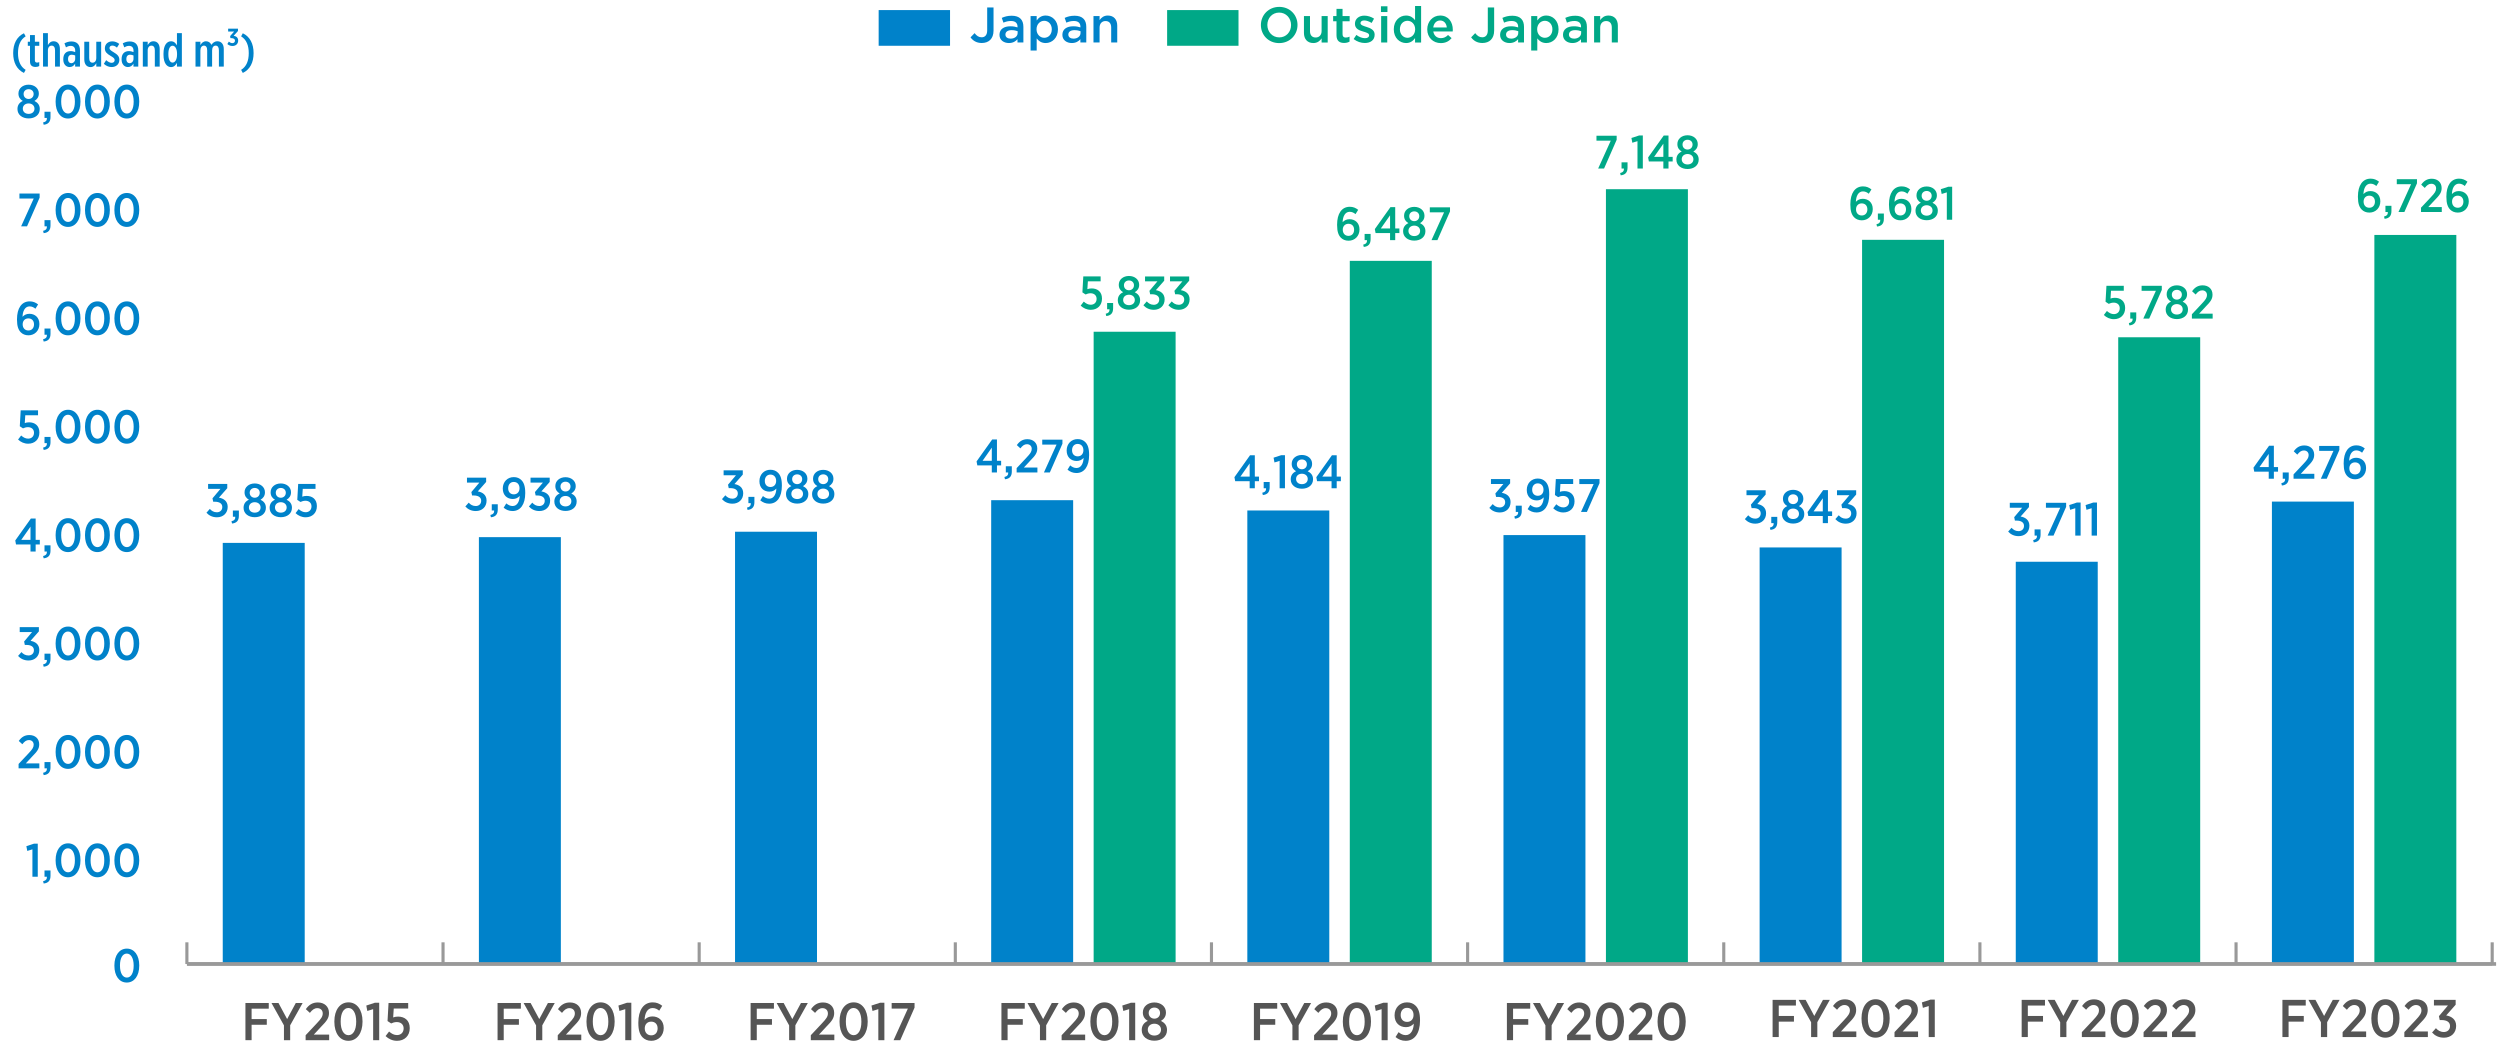 <?xml version="1.0" encoding="UTF-8"?>
<svg xmlns="http://www.w3.org/2000/svg" width="800" height="338" viewBox="0 0 800 338">
  <defs>
    <style>
      .cls-1 {
        stroke-width: 1.17px;
      }

      .cls-1, .cls-2 {
        fill: none;
        stroke: #999;
        stroke-miterlimit: 10;
      }

      .cls-3 {
        fill: #0082ca;
      }

      .cls-4 {
        fill: #00a887;
      }

      .cls-5 {
        fill: #555;
      }
    </style>
  </defs>
  <g id="data">
    <g>
      <g>
        <line class="cls-2" x1="59.804" y1="308.48" x2="797.503" y2="308.48"/>
        <g>
          <line class="cls-2" x1="59.804" y1="308.48" x2="59.804" y2="301.543"/>
          <line class="cls-2" x1="141.77" y1="308.48" x2="141.77" y2="301.543"/>
          <line class="cls-2" x1="223.737" y1="308.48" x2="223.737" y2="301.543"/>
          <line class="cls-2" x1="305.703" y1="308.48" x2="305.703" y2="301.543"/>
          <line class="cls-2" x1="387.67" y1="308.48" x2="387.67" y2="301.543"/>
          <line class="cls-2" x1="469.637" y1="308.48" x2="469.637" y2="301.543"/>
          <line class="cls-2" x1="551.603" y1="308.48" x2="551.603" y2="301.543"/>
          <line class="cls-2" x1="633.57" y1="308.48" x2="633.57" y2="301.543"/>
          <line class="cls-2" x1="715.536" y1="308.48" x2="715.536" y2="301.543"/>
          <line class="cls-2" x1="797.503" y1="308.48" x2="797.503" y2="301.543"/>
        </g>
      </g>
      <g>
        <g>
          <rect class="cls-4" x="349.965" y="106.157" width="26.229" height="202.323"/>
          <rect class="cls-4" x="431.932" y="83.473" width="26.229" height="225.008"/>
          <rect class="cls-4" x="513.899" y="60.545" width="26.229" height="247.935"/>
          <rect class="cls-4" x="595.865" y="76.743" width="26.229" height="231.737"/>
          <rect class="cls-4" x="677.832" y="107.926" width="26.229" height="200.554"/>
          <rect class="cls-4" x="759.798" y="75.183" width="26.229" height="233.298"/>
        </g>
        <g>
          <rect class="cls-3" x="71.279" y="173.725" width="26.229" height="134.755"/>
          <rect class="cls-3" x="153.246" y="171.887" width="26.229" height="136.593"/>
          <rect class="cls-3" x="235.212" y="170.153" width="26.229" height="138.328"/>
          <rect class="cls-3" x="317.179" y="160.059" width="26.229" height="148.421"/>
          <rect class="cls-3" x="399.145" y="163.354" width="26.229" height="145.126"/>
          <rect class="cls-3" x="481.112" y="171.228" width="26.229" height="137.252"/>
          <rect class="cls-3" x="563.078" y="175.182" width="26.229" height="133.298"/>
          <rect class="cls-3" x="645.045" y="179.761" width="26.229" height="128.72"/>
          <rect class="cls-3" x="727.012" y="160.51" width="26.229" height="147.97"/>
        </g>
      </g>
    </g>
  </g>
  <g id="_数字" data-name="数字">
    <g>
      <path class="cls-4" d="M515.442,45.021h-4.574v-1.591h6.465v1.306l-4.035,9.194h-1.89l4.034-8.909Z"/>
      <path class="cls-4" d="M518.442,55.371c.915-.195,1.275-.705,1.215-1.44h-.765v-1.995h1.92v1.68c0,1.591-.75,2.341-2.189,2.49l-.181-.734Z"/>
      <path class="cls-4" d="M523.992,45.171l-1.649.51-.285-1.529,2.43-.795h1.215v10.574h-1.71v-8.76Z"/>
      <path class="cls-4" d="M532.272,51.666h-4.635l-.24-1.275,4.995-7.02h1.529v6.825h1.335v1.47h-1.335v2.265h-1.649v-2.265ZM532.272,50.196v-4.215l-2.955,4.215h2.955Z"/>
      <path class="cls-4" d="M536.442,51.096v-.045c0-1.29.69-2.1,1.71-2.564-.81-.466-1.395-1.2-1.395-2.341v-.06c0-1.62,1.38-2.805,3.255-2.805,1.859,0,3.27,1.17,3.27,2.805v.06c0,1.141-.615,1.875-1.41,2.341.99.494,1.71,1.26,1.71,2.534v.061c0,1.845-1.529,3-3.569,3-2.056,0-3.57-1.186-3.57-2.985ZM541.888,50.976v-.03c0-1.005-.825-1.664-1.875-1.664-1.065,0-1.86.659-1.86,1.664v.03c0,.945.72,1.65,1.86,1.65s1.875-.69,1.875-1.65ZM541.617,46.266v-.029c0-.886-.675-1.516-1.604-1.516s-1.605.63-1.605,1.516v.029c0,.931.69,1.59,1.605,1.59s1.604-.659,1.604-1.59Z"/>
    </g>
    <g>
      <path class="cls-4" d="M429.085,76.067c-.75-.765-1.215-1.89-1.215-4.064v-.105c0-3.539,1.47-5.729,4.064-5.729,1.095,0,1.891.36,2.686.975l-.855,1.381c-.524-.436-1.109-.75-1.875-.75-1.5,0-2.205,1.56-2.25,3.329.54-.585,1.245-.96,2.205-.96,1.71,0,3.195,1.125,3.195,3.271v.029c0,2.115-1.53,3.585-3.495,3.585-1.05,0-1.86-.359-2.46-.96ZM433.314,73.533v-.03c0-1.14-.705-1.89-1.814-1.89-1.095,0-1.815.779-1.815,1.89v.015c0,1.155.705,1.965,1.83,1.965s1.8-.824,1.8-1.949Z"/>
      <path class="cls-4" d="M436.225,78.288c.915-.195,1.275-.705,1.216-1.44h-.766v-1.995h1.92v1.68c0,1.591-.75,2.341-2.189,2.49l-.181-.734Z"/>
      <path class="cls-4" d="M444.819,74.583h-4.635l-.239-1.275,4.994-7.02h1.53v6.825h1.335v1.47h-1.335v2.265h-1.65v-2.265ZM444.819,73.113v-4.215l-2.954,4.215h2.954Z"/>
      <path class="cls-4" d="M448.99,74.012v-.045c0-1.29.689-2.1,1.71-2.564-.811-.466-1.396-1.2-1.396-2.341v-.06c0-1.62,1.38-2.805,3.255-2.805,1.86,0,3.271,1.17,3.271,2.805v.06c0,1.141-.615,1.875-1.41,2.341.989.494,1.71,1.26,1.71,2.534v.061c0,1.845-1.53,3-3.57,3-2.055,0-3.569-1.186-3.569-2.985ZM454.435,73.892v-.03c0-1.005-.825-1.664-1.875-1.664-1.064,0-1.859.659-1.859,1.664v.03c0,.945.72,1.65,1.859,1.65s1.875-.69,1.875-1.65ZM454.165,69.182v-.029c0-.886-.676-1.516-1.605-1.516s-1.604.63-1.604,1.516v.029c0,.931.689,1.59,1.604,1.59s1.605-.659,1.605-1.59Z"/>
      <path class="cls-4" d="M462.114,67.938h-4.574v-1.591h6.465v1.306l-4.035,9.194h-1.89l4.034-8.909Z"/>
    </g>
    <g>
      <path class="cls-4" d="M345.815,97.802l.989-1.29c.69.615,1.396,1.005,2.235,1.005,1.109,0,1.875-.749,1.875-1.874v-.016c0-1.125-.825-1.785-1.936-1.785-.614,0-1.14.181-1.59.391l-1.02-.675.285-5.101h5.55v1.575h-4.08l-.165,2.505c.405-.149.81-.24,1.395-.24,1.785,0,3.285,1.021,3.285,3.24v.045c0,2.16-1.485,3.555-3.585,3.555-1.29,0-2.385-.524-3.239-1.335Z"/>
      <path class="cls-4" d="M353.825,100.397c.915-.195,1.274-.705,1.215-1.44h-.765v-1.995h1.92v1.68c0,1.591-.75,2.341-2.19,2.49l-.18-.734Z"/>
      <path class="cls-4" d="M357.695,96.122v-.045c0-1.29.689-2.1,1.71-2.564-.811-.466-1.396-1.2-1.396-2.341v-.06c0-1.62,1.38-2.805,3.255-2.805,1.86,0,3.27,1.17,3.27,2.805v.06c0,1.141-.614,1.875-1.409,2.341.989.494,1.71,1.26,1.71,2.534v.061c0,1.845-1.53,3-3.57,3-2.055,0-3.569-1.186-3.569-2.985ZM363.14,96.002v-.03c0-1.005-.825-1.664-1.875-1.664-1.064,0-1.859.659-1.859,1.664v.03c0,.945.72,1.65,1.859,1.65s1.875-.69,1.875-1.65ZM362.87,91.292v-.029c0-.886-.676-1.516-1.605-1.516s-1.604.63-1.604,1.516v.029c0,.931.689,1.59,1.604,1.59s1.605-.659,1.605-1.59Z"/>
      <path class="cls-4" d="M365.885,97.682l1.08-1.229c.57.63,1.26,1.08,2.265,1.08.976,0,1.725-.646,1.725-1.665v-.03c0-1.095-.914-1.68-2.385-1.68h-.524l-.226-1.095,2.55-3.03h-3.959v-1.575h6.135v1.365l-2.67,3.03c1.47.239,2.805,1.095,2.805,2.925v.045c0,1.965-1.425,3.314-3.435,3.314-1.485,0-2.58-.6-3.36-1.455Z"/>
      <path class="cls-4" d="M373.88,97.682l1.079-1.229c.57.63,1.261,1.08,2.266,1.08.975,0,1.725-.646,1.725-1.665v-.03c0-1.095-.915-1.68-2.385-1.68h-.525l-.225-1.095,2.55-3.03h-3.96v-1.575h6.135v1.365l-2.67,3.03c1.47.239,2.805,1.095,2.805,2.925v.045c0,1.965-1.425,3.314-3.435,3.314-1.485,0-2.58-.6-3.359-1.455Z"/>
    </g>
    <g>
      <path class="cls-3" d="M148.905,162.079l1.08-1.229c.57.63,1.26,1.08,2.265,1.08.976,0,1.726-.646,1.726-1.665v-.03c0-1.095-.915-1.68-2.386-1.68h-.524l-.226-1.095,2.55-3.03h-3.959v-1.575h6.135v1.365l-2.67,3.03c1.47.239,2.805,1.095,2.805,2.925v.045c0,1.965-1.425,3.314-3.435,3.314-1.485,0-2.58-.6-3.36-1.455Z"/>
      <path class="cls-3" d="M156.915,164.795c.915-.195,1.274-.705,1.215-1.44h-.765v-1.995h1.92v1.68c0,1.591-.75,2.341-2.19,2.49l-.18-.734Z"/>
      <path class="cls-3" d="M166.305,158.689c-.524.601-1.26.99-2.189.99-1.83,0-3.225-1.2-3.225-3.33v-.045c0-2.1,1.484-3.63,3.494-3.63,1.08,0,1.846.345,2.476.975.734.75,1.215,1.875,1.215,4.051v.104c0,3.615-1.545,5.729-4.065,5.729-1.14,0-2.024-.404-2.85-1.064l.855-1.38c.645.524,1.26.84,2.024.84,1.5,0,2.22-1.545,2.265-3.24ZM166.245,156.26v-.03c0-1.185-.705-2.01-1.845-2.01-1.11,0-1.785.855-1.785,2.01v.03c0,1.185.72,1.935,1.814,1.935,1.11,0,1.815-.81,1.815-1.935Z"/>
      <path class="cls-3" d="M169.245,162.079l1.079-1.229c.57.63,1.261,1.08,2.266,1.08.975,0,1.725-.646,1.725-1.665v-.03c0-1.095-.915-1.68-2.385-1.68h-.525l-.225-1.095,2.55-3.03h-3.96v-1.575h6.135v1.365l-2.67,3.03c1.47.239,2.805,1.095,2.805,2.925v.045c0,1.965-1.425,3.314-3.435,3.314-1.485,0-2.58-.6-3.359-1.455Z"/>
      <path class="cls-3" d="M177.39,160.52v-.045c0-1.29.69-2.1,1.71-2.564-.81-.466-1.395-1.2-1.395-2.341v-.06c0-1.62,1.38-2.805,3.255-2.805,1.859,0,3.27,1.17,3.27,2.805v.06c0,1.141-.615,1.875-1.41,2.341.99.494,1.71,1.26,1.71,2.534v.061c0,1.845-1.529,3-3.569,3-2.056,0-3.57-1.186-3.57-2.985ZM182.835,160.399v-.03c0-1.005-.825-1.664-1.875-1.664-1.065,0-1.86.659-1.86,1.664v.03c0,.945.72,1.65,1.86,1.65s1.875-.69,1.875-1.65ZM182.564,155.689v-.029c0-.886-.675-1.516-1.604-1.516s-1.605.63-1.605,1.516v.029c0,.931.69,1.59,1.605,1.59s1.604-.659,1.604-1.59Z"/>
    </g>
    <g>
      <path class="cls-3" d="M231.031,159.726l1.079-1.229c.57.63,1.261,1.08,2.265,1.08.976,0,1.725-.646,1.725-1.665v-.03c0-1.095-.914-1.68-2.385-1.68h-.524l-.226-1.095,2.551-3.03h-3.96v-1.576h6.135v1.366l-2.67,3.03c1.47.239,2.805,1.095,2.805,2.925v.045c0,1.965-1.425,3.314-3.435,3.314-1.485,0-2.58-.6-3.359-1.455Z"/>
      <path class="cls-3" d="M239.04,162.441c.915-.195,1.274-.705,1.216-1.44h-.766v-1.995h1.92v1.68c0,1.591-.75,2.341-2.189,2.49l-.181-.734Z"/>
      <path class="cls-3" d="M248.43,156.336c-.525.601-1.26.99-2.189.99-1.83,0-3.225-1.2-3.225-3.33v-.045c0-2.1,1.484-3.63,3.494-3.63,1.08,0,1.846.345,2.475.975.735.75,1.215,1.875,1.215,4.051v.104c0,3.615-1.545,5.729-4.064,5.729-1.14,0-2.025-.404-2.85-1.064l.855-1.38c.645.524,1.26.84,2.024.84,1.5,0,2.22-1.545,2.265-3.24ZM248.369,153.906v-.03c0-1.185-.704-2.01-1.844-2.01-1.11,0-1.785.855-1.785,2.01v.03c0,1.185.72,1.935,1.814,1.935,1.11,0,1.814-.81,1.814-1.935Z"/>
      <path class="cls-3" d="M251.52,158.166v-.045c0-1.29.69-2.1,1.711-2.564-.811-.466-1.396-1.2-1.396-2.341v-.06c0-1.62,1.38-2.805,3.255-2.805,1.859,0,3.27,1.17,3.27,2.805v.06c0,1.141-.615,1.875-1.41,2.341.99.494,1.711,1.26,1.711,2.534v.061c0,1.845-1.53,3-3.57,3-2.055,0-3.57-1.186-3.57-2.985ZM256.965,158.046v-.03c0-1.005-.825-1.664-1.875-1.664-1.064,0-1.859.659-1.859,1.664v.03c0,.945.719,1.65,1.859,1.65s1.875-.69,1.875-1.65ZM256.695,153.336v-.029c0-.886-.676-1.516-1.605-1.516s-1.605.63-1.605,1.516v.029c0,.931.69,1.59,1.605,1.59s1.605-.659,1.605-1.59Z"/>
      <path class="cls-3" d="M259.86,158.166v-.045c0-1.29.69-2.1,1.71-2.564-.811-.466-1.395-1.2-1.395-2.341v-.06c0-1.62,1.379-2.805,3.254-2.805,1.86,0,3.27,1.17,3.27,2.805v.06c0,1.141-.614,1.875-1.409,2.341.989.494,1.71,1.26,1.71,2.534v.061c0,1.845-1.529,3-3.57,3-2.055,0-3.569-1.186-3.569-2.985ZM265.305,158.046v-.03c0-1.005-.824-1.664-1.875-1.664-1.064,0-1.859.659-1.859,1.664v.03c0,.945.72,1.65,1.859,1.65s1.875-.69,1.875-1.65ZM265.035,153.336v-.029c0-.886-.676-1.516-1.605-1.516s-1.604.63-1.604,1.516v.029c0,.931.69,1.59,1.604,1.59s1.605-.659,1.605-1.59Z"/>
    </g>
    <g>
      <path class="cls-3" d="M66.064,164.079l1.079-1.229c.57.63,1.261,1.08,2.266,1.08.975,0,1.725-.646,1.725-1.665v-.03c0-1.095-.915-1.68-2.385-1.68h-.525l-.225-1.095,2.55-3.03h-3.96v-1.575h6.135v1.365l-2.67,3.03c1.47.239,2.805,1.095,2.805,2.925v.045c0,1.965-1.425,3.314-3.435,3.314-1.485,0-2.58-.6-3.359-1.455Z"/>
      <path class="cls-3" d="M74.073,166.795c.915-.195,1.275-.705,1.216-1.44h-.766v-1.995h1.92v1.68c0,1.591-.75,2.341-2.189,2.49l-.181-.734Z"/>
      <path class="cls-3" d="M77.943,162.52v-.045c0-1.29.69-2.1,1.71-2.564-.81-.466-1.395-1.2-1.395-2.341v-.06c0-1.62,1.38-2.805,3.255-2.805,1.859,0,3.27,1.17,3.27,2.805v.06c0,1.141-.615,1.875-1.41,2.341.99.494,1.71,1.26,1.71,2.534v.061c0,1.845-1.529,3-3.569,3-2.056,0-3.57-1.186-3.57-2.985ZM83.389,162.399v-.03c0-1.005-.825-1.664-1.875-1.664-1.065,0-1.86.659-1.86,1.664v.03c0,.945.72,1.65,1.86,1.65s1.875-.69,1.875-1.65ZM83.118,157.689v-.029c0-.886-.675-1.516-1.604-1.516s-1.605.63-1.605,1.516v.029c0,.931.69,1.59,1.605,1.59s1.604-.659,1.604-1.59Z"/>
      <path class="cls-3" d="M86.284,162.52v-.045c0-1.29.689-2.1,1.71-2.564-.811-.466-1.396-1.2-1.396-2.341v-.06c0-1.62,1.38-2.805,3.255-2.805,1.86,0,3.271,1.17,3.271,2.805v.06c0,1.141-.615,1.875-1.41,2.341.989.494,1.71,1.26,1.71,2.534v.061c0,1.845-1.53,3-3.57,3-2.055,0-3.569-1.186-3.569-2.985ZM91.729,162.399v-.03c0-1.005-.825-1.664-1.875-1.664-1.064,0-1.859.659-1.859,1.664v.03c0,.945.72,1.65,1.859,1.65s1.875-.69,1.875-1.65ZM91.459,157.689v-.029c0-.886-.676-1.516-1.605-1.516s-1.604.63-1.604,1.516v.029c0,.931.689,1.59,1.604,1.59s1.605-.659,1.605-1.59Z"/>
      <path class="cls-3" d="M94.579,164.199l.989-1.29c.69.615,1.396,1.005,2.235,1.005,1.109,0,1.875-.749,1.875-1.874v-.016c0-1.125-.825-1.785-1.936-1.785-.614,0-1.14.181-1.59.391l-1.02-.675.285-5.101h5.55v1.575h-4.08l-.165,2.505c.405-.149.81-.24,1.395-.24,1.785,0,3.285,1.021,3.285,3.24v.045c0,2.16-1.485,3.555-3.585,3.555-1.29,0-2.385-.524-3.239-1.335Z"/>
    </g>
    <g>
      <path class="cls-4" d="M673.221,100.802l.99-1.29c.689.615,1.395,1.005,2.234,1.005,1.11,0,1.875-.749,1.875-1.874v-.016c0-1.125-.825-1.785-1.935-1.785-.615,0-1.14.181-1.59.391l-1.021-.675.285-5.101h5.55v1.575h-4.08l-.165,2.505c.405-.149.811-.24,1.396-.24,1.785,0,3.285,1.021,3.285,3.24v.045c0,2.16-1.485,3.555-3.585,3.555-1.29,0-2.385-.524-3.24-1.335Z"/>
      <path class="cls-4" d="M681.23,103.397c.915-.195,1.275-.705,1.216-1.44h-.766v-1.995h1.92v1.68c0,1.591-.75,2.341-2.189,2.49l-.181-.734Z"/>
      <path class="cls-4" d="M689.886,93.048h-4.575v-1.591h6.465v1.306l-4.035,9.194h-1.89l4.035-8.909Z"/>
      <path class="cls-4" d="M693.021,99.122v-.045c0-1.29.69-2.1,1.71-2.564-.81-.466-1.395-1.2-1.395-2.341v-.06c0-1.62,1.38-2.805,3.255-2.805,1.859,0,3.27,1.17,3.27,2.805v.06c0,1.141-.615,1.875-1.41,2.341.99.494,1.71,1.26,1.71,2.534v.061c0,1.845-1.529,3-3.569,3-2.056,0-3.57-1.186-3.57-2.985ZM698.466,99.002v-.03c0-1.005-.825-1.664-1.875-1.664-1.065,0-1.86.659-1.86,1.664v.03c0,.945.72,1.65,1.86,1.65s1.875-.69,1.875-1.65ZM698.195,94.292v-.029c0-.886-.675-1.516-1.604-1.516s-1.605.63-1.605,1.516v.029c0,.931.69,1.59,1.605,1.59s1.604-.659,1.604-1.59Z"/>
      <path class="cls-4" d="M701.405,100.562l3.21-3.42c1.17-1.23,1.62-1.891,1.62-2.73,0-.944-.66-1.5-1.53-1.5-.824,0-1.41.45-2.1,1.335l-1.14-1.05c.854-1.215,1.875-1.89,3.39-1.89,1.845,0,3.149,1.155,3.149,2.955v.029c0,1.426-.659,2.28-2.175,3.811l-2.114,2.279h4.334v1.575h-6.645v-1.395Z"/>
    </g>
    <g>
      <path class="cls-3" d="M725.99,150.926h-4.635l-.24-1.275,4.994-7.02h1.53v6.825h1.335v1.47h-1.335v2.264h-1.649v-2.264ZM725.99,149.457v-4.215l-2.955,4.215h2.955Z"/>
      <path class="cls-3" d="M730.025,154.631c.914-.195,1.274-.705,1.215-1.44h-.766v-1.995h1.92v1.68c0,1.591-.75,2.341-2.189,2.49l-.18-.734Z"/>
      <path class="cls-3" d="M733.939,151.796l3.211-3.419c1.17-1.23,1.619-1.891,1.619-2.73,0-.944-.66-1.5-1.529-1.5-.825,0-1.41.45-2.101,1.335l-1.14-1.05c.855-1.215,1.875-1.89,3.39-1.89,1.845,0,3.149,1.155,3.149,2.955v.029c0,1.426-.659,2.28-2.174,3.811l-2.115,2.279h4.334v1.575h-6.645v-1.395Z"/>
      <path class="cls-3" d="M746.704,144.282h-4.575v-1.591h6.465v1.306l-4.035,9.194h-1.889l4.034-8.909Z"/>
      <path class="cls-3" d="M751.189,152.41c-.75-.765-1.215-1.889-1.215-4.064v-.105c0-3.539,1.471-5.729,4.064-5.729,1.096,0,1.891.36,2.686.975l-.855,1.381c-.524-.436-1.109-.75-1.875-.75-1.5,0-2.205,1.56-2.25,3.329.541-.585,1.246-.96,2.205-.96,1.711,0,3.195,1.125,3.195,3.271v.029c0,2.115-1.53,3.584-3.495,3.584-1.05,0-1.86-.359-2.46-.96ZM755.42,149.876v-.03c0-1.14-.705-1.89-1.815-1.89-1.095,0-1.815.779-1.815,1.89v.015c0,1.155.705,1.964,1.83,1.964s1.801-.824,1.801-1.949Z"/>
    </g>
    <g>
      <path class="cls-4" d="M755.75,67.066c-.75-.765-1.215-1.89-1.215-4.064v-.105c0-3.539,1.471-5.729,4.064-5.729,1.096,0,1.891.36,2.686.975l-.855,1.381c-.524-.436-1.109-.75-1.875-.75-1.5,0-2.205,1.56-2.25,3.329.541-.585,1.246-.96,2.205-.96,1.711,0,3.195,1.125,3.195,3.271v.029c0,2.115-1.53,3.585-3.495,3.585-1.05,0-1.86-.359-2.46-.96ZM759.98,64.532v-.03c0-1.14-.705-1.89-1.815-1.89-1.095,0-1.815.779-1.815,1.89v.015c0,1.155.705,1.965,1.83,1.965s1.801-.824,1.801-1.949Z"/>
      <path class="cls-4" d="M762.891,69.287c.914-.195,1.274-.705,1.215-1.44h-.766v-1.995h1.92v1.68c0,1.591-.75,2.341-2.189,2.49l-.18-.734Z"/>
      <path class="cls-4" d="M771.545,58.937h-4.574v-1.591h6.465v1.306l-4.035,9.194h-1.891l4.035-8.909Z"/>
      <path class="cls-4" d="M774.725,66.452l3.211-3.42c1.17-1.23,1.619-1.891,1.619-2.73,0-.944-.66-1.5-1.529-1.5-.826,0-1.41.45-2.101,1.335l-1.14-1.05c.855-1.215,1.875-1.89,3.39-1.89,1.845,0,3.149,1.155,3.149,2.955v.029c0,1.426-.659,2.28-2.174,3.811l-2.115,2.279h4.334v1.575h-6.645v-1.395Z"/>
      <path class="cls-4" d="M784.055,67.066c-.75-.765-1.215-1.89-1.215-4.064v-.105c0-3.539,1.471-5.729,4.064-5.729,1.096,0,1.891.36,2.686.975l-.855,1.381c-.524-.436-1.109-.75-1.875-.75-1.5,0-2.205,1.56-2.25,3.329.541-.585,1.246-.96,2.205-.96,1.711,0,3.195,1.125,3.195,3.271v.029c0,2.115-1.53,3.585-3.495,3.585-1.05,0-1.86-.359-2.46-.96ZM788.285,64.532v-.03c0-1.14-.705-1.89-1.815-1.89-1.095,0-1.815.779-1.815,1.89v.015c0,1.155.705,1.965,1.83,1.965s1.801-.824,1.801-1.949Z"/>
    </g>
    <g>
      <path class="cls-4" d="M593.327,69.54c-.75-.765-1.215-1.89-1.215-4.064v-.105c0-3.539,1.47-5.729,4.064-5.729,1.095,0,1.891.36,2.686.975l-.855,1.381c-.524-.436-1.109-.75-1.875-.75-1.5,0-2.205,1.56-2.25,3.329.54-.585,1.245-.96,2.205-.96,1.71,0,3.195,1.125,3.195,3.271v.029c0,2.115-1.53,3.585-3.495,3.585-1.05,0-1.86-.359-2.46-.96ZM597.557,67.005v-.03c0-1.14-.705-1.89-1.814-1.89-1.095,0-1.815.779-1.815,1.89v.015c0,1.155.705,1.965,1.83,1.965s1.8-.824,1.8-1.949Z"/>
      <path class="cls-4" d="M600.467,71.76c.915-.195,1.275-.705,1.216-1.44h-.766v-1.995h1.92v1.68c0,1.591-.75,2.341-2.189,2.49l-.181-.734Z"/>
      <path class="cls-4" d="M605.687,69.54c-.749-.765-1.215-1.89-1.215-4.064v-.105c0-3.539,1.471-5.729,4.065-5.729,1.095,0,1.89.36,2.685.975l-.854,1.381c-.525-.436-1.11-.75-1.875-.75-1.5,0-2.205,1.56-2.25,3.329.54-.585,1.245-.96,2.205-.96,1.71,0,3.194,1.125,3.194,3.271v.029c0,2.115-1.53,3.585-3.495,3.585-1.05,0-1.859-.359-2.46-.96ZM609.917,67.005v-.03c0-1.14-.705-1.89-1.815-1.89-1.095,0-1.814.779-1.814,1.89v.015c0,1.155.705,1.965,1.83,1.965s1.8-.824,1.8-1.949Z"/>
      <path class="cls-4" d="M612.962,67.485v-.045c0-1.29.69-2.1,1.71-2.564-.81-.466-1.395-1.2-1.395-2.341v-.06c0-1.62,1.38-2.805,3.255-2.805,1.859,0,3.27,1.17,3.27,2.805v.06c0,1.141-.615,1.875-1.41,2.341.99.494,1.71,1.26,1.71,2.534v.061c0,1.845-1.529,3-3.569,3-2.056,0-3.57-1.186-3.57-2.985ZM618.407,67.365v-.03c0-1.005-.825-1.664-1.875-1.664-1.065,0-1.86.659-1.86,1.664v.03c0,.945.72,1.65,1.86,1.65s1.875-.69,1.875-1.65ZM618.137,62.655v-.029c0-.886-.675-1.516-1.604-1.516s-1.605.63-1.605,1.516v.029c0,.931.69,1.59,1.605,1.59s1.604-.659,1.604-1.59Z"/>
      <path class="cls-4" d="M622.981,61.56l-1.649.51-.285-1.529,2.43-.795h1.215v10.574h-1.71v-8.76Z"/>
    </g>
    <g>
      <path class="cls-3" d="M317.376,148.926h-4.635l-.239-1.275,4.994-7.02h1.53v6.825h1.335v1.47h-1.335v2.265h-1.65v-2.265ZM317.376,147.456v-4.215l-2.954,4.215h2.954Z"/>
      <path class="cls-3" d="M321.411,152.631c.915-.195,1.275-.705,1.215-1.44h-.765v-1.995h1.92v1.68c0,1.591-.75,2.341-2.189,2.49l-.181-.734Z"/>
      <path class="cls-3" d="M325.326,149.796l3.21-3.42c1.17-1.23,1.62-1.891,1.62-2.73,0-.944-.66-1.5-1.53-1.5-.825,0-1.41.45-2.1,1.335l-1.14-1.05c.854-1.215,1.875-1.89,3.39-1.89,1.845,0,3.149,1.155,3.149,2.955v.029c0,1.426-.659,2.28-2.175,3.811l-2.114,2.279h4.334v1.575h-6.645v-1.395Z"/>
      <path class="cls-3" d="M338.091,142.281h-4.575v-1.591h6.465v1.306l-4.035,9.194h-1.89l4.035-8.909Z"/>
      <path class="cls-3" d="M346.746,146.525c-.525.601-1.26.99-2.19.99-1.829,0-3.225-1.2-3.225-3.33v-.045c0-2.1,1.485-3.63,3.495-3.63,1.08,0,1.845.345,2.475.975.735.75,1.215,1.875,1.215,4.051v.104c0,3.615-1.545,5.729-4.064,5.729-1.14,0-2.025-.404-2.85-1.064l.854-1.38c.646.524,1.26.84,2.025.84,1.5,0,2.22-1.545,2.265-3.24ZM346.686,144.096v-.03c0-1.185-.704-2.01-1.845-2.01-1.109,0-1.785.855-1.785,2.01v.03c0,1.185.721,1.935,1.815,1.935,1.11,0,1.814-.81,1.814-1.935Z"/>
    </g>
    <g>
      <path class="cls-3" d="M399.892,153.975h-4.635l-.239-1.275,4.994-7.02h1.53v6.825h1.335v1.47h-1.335v2.265h-1.65v-2.265ZM399.892,152.505v-4.215l-2.954,4.215h2.954Z"/>
      <path class="cls-3" d="M403.927,157.68c.915-.195,1.275-.705,1.216-1.44h-.766v-1.995h1.92v1.68c0,1.591-.75,2.341-2.189,2.49l-.181-.734Z"/>
      <path class="cls-3" d="M409.477,147.479l-1.649.51-.285-1.529,2.43-.795h1.215v10.574h-1.71v-8.76Z"/>
      <path class="cls-3" d="M413.032,153.404v-.045c0-1.29.689-2.1,1.71-2.564-.811-.466-1.396-1.2-1.396-2.341v-.06c0-1.62,1.38-2.805,3.255-2.805,1.86,0,3.271,1.17,3.271,2.805v.06c0,1.141-.615,1.875-1.41,2.341.989.494,1.71,1.26,1.71,2.534v.061c0,1.845-1.53,3-3.57,3-2.055,0-3.569-1.186-3.569-2.985ZM418.477,153.284v-.03c0-1.005-.825-1.664-1.875-1.664-1.064,0-1.859.659-1.859,1.664v.03c0,.945.72,1.65,1.859,1.65s1.875-.69,1.875-1.65ZM418.207,148.574v-.029c0-.886-.676-1.516-1.605-1.516s-1.604.63-1.604,1.516v.029c0,.931.689,1.59,1.604,1.59s1.605-.659,1.605-1.59Z"/>
      <path class="cls-3" d="M426.097,153.975h-4.635l-.24-1.275,4.995-7.02h1.529v6.825h1.335v1.47h-1.335v2.265h-1.649v-2.265ZM426.097,152.505v-4.215l-2.955,4.215h2.955Z"/>
    </g>
    <g>
      <path class="cls-3" d="M476.583,162.535l1.079-1.229c.57.63,1.261,1.08,2.266,1.08.975,0,1.725-.646,1.725-1.665v-.03c0-1.095-.915-1.68-2.385-1.68h-.525l-.225-1.095,2.55-3.03h-3.96v-1.575h6.135v1.365l-2.67,3.03c1.47.239,2.805,1.095,2.805,2.925v.045c0,1.965-1.425,3.314-3.435,3.314-1.485,0-2.58-.6-3.359-1.455Z"/>
      <path class="cls-3" d="M484.592,165.251c.915-.195,1.275-.705,1.216-1.44h-.766v-1.995h1.92v1.68c0,1.591-.75,2.341-2.189,2.49l-.181-.734Z"/>
      <path class="cls-3" d="M493.981,159.146c-.524.601-1.26.99-2.189.99-1.83,0-3.225-1.2-3.225-3.33v-.045c0-2.1,1.484-3.63,3.494-3.63,1.08,0,1.846.345,2.476.975.734.75,1.215,1.875,1.215,4.051v.104c0,3.615-1.545,5.729-4.065,5.729-1.14,0-2.024-.404-2.85-1.064l.855-1.38c.645.524,1.26.84,2.024.84,1.5,0,2.22-1.545,2.265-3.24ZM493.922,156.716v-.03c0-1.185-.705-2.01-1.845-2.01-1.11,0-1.785.855-1.785,2.01v.03c0,1.185.72,1.935,1.814,1.935,1.11,0,1.815-.81,1.815-1.935Z"/>
      <path class="cls-3" d="M497.027,162.655l.989-1.29c.69.615,1.396,1.005,2.235,1.005,1.109,0,1.875-.749,1.875-1.874v-.016c0-1.125-.825-1.785-1.936-1.785-.614,0-1.14.181-1.59.391l-1.02-.675.285-5.101h5.55v1.575h-4.08l-.165,2.505c.405-.149.81-.24,1.395-.24,1.785,0,3.285,1.021,3.285,3.24v.045c0,2.16-1.485,3.555-3.585,3.555-1.29,0-2.385-.524-3.239-1.335Z"/>
      <path class="cls-3" d="M509.957,154.901h-4.575v-1.591h6.465v1.306l-4.035,9.194h-1.89l4.035-8.909Z"/>
    </g>
    <g>
      <path class="cls-3" d="M642.609,170.116l1.079-1.229c.57.63,1.261,1.08,2.266,1.08.975,0,1.725-.646,1.725-1.665v-.03c0-1.095-.915-1.68-2.385-1.68h-.525l-.225-1.095,2.55-3.03h-3.96v-1.575h6.135v1.365l-2.67,3.03c1.47.239,2.805,1.095,2.805,2.925v.045c0,1.965-1.425,3.314-3.435,3.314-1.485,0-2.58-.6-3.359-1.455Z"/>
      <path class="cls-3" d="M650.618,172.832c.915-.195,1.275-.705,1.215-1.44h-.765v-1.995h1.92v1.68c0,1.591-.75,2.341-2.189,2.49l-.181-.734Z"/>
      <path class="cls-3" d="M659.273,162.482h-4.574v-1.591h6.465v1.306l-4.035,9.194h-1.89l4.034-8.909Z"/>
      <path class="cls-3" d="M664.089,162.632l-1.65.51-.284-1.529,2.43-.795h1.215v10.574h-1.71v-8.76Z"/>
      <path class="cls-3" d="M669.323,162.632l-1.649.51-.285-1.529,2.43-.795h1.215v10.574h-1.71v-8.76Z"/>
    </g>
    <g>
      <path class="cls-3" d="M558.349,166.116l1.08-1.229c.57.63,1.26,1.08,2.265,1.08.976,0,1.725-.646,1.725-1.665v-.03c0-1.095-.914-1.68-2.385-1.68h-.524l-.226-1.095,2.55-3.03h-3.959v-1.575h6.135v1.365l-2.67,3.03c1.47.239,2.805,1.095,2.805,2.925v.045c0,1.965-1.425,3.314-3.435,3.314-1.485,0-2.58-.6-3.36-1.455Z"/>
      <path class="cls-3" d="M566.358,168.832c.915-.195,1.274-.705,1.215-1.44h-.765v-1.995h1.92v1.68c0,1.591-.75,2.341-2.19,2.49l-.18-.734Z"/>
      <path class="cls-3" d="M570.229,164.557v-.045c0-1.29.689-2.1,1.71-2.564-.811-.466-1.396-1.2-1.396-2.341v-.06c0-1.62,1.38-2.805,3.255-2.805,1.86,0,3.27,1.17,3.27,2.805v.06c0,1.141-.614,1.875-1.409,2.341.989.494,1.71,1.26,1.71,2.534v.061c0,1.845-1.53,3-3.57,3-2.055,0-3.569-1.186-3.569-2.985ZM575.673,164.437v-.03c0-1.005-.825-1.664-1.875-1.664-1.064,0-1.859.659-1.859,1.664v.03c0,.945.72,1.65,1.859,1.65s1.875-.69,1.875-1.65ZM575.403,159.727v-.029c0-.886-.676-1.516-1.605-1.516s-1.604.63-1.604,1.516v.029c0,.931.689,1.59,1.604,1.59s1.605-.659,1.605-1.59Z"/>
      <path class="cls-3" d="M583.293,165.127h-4.635l-.239-1.275,4.994-7.02h1.53v6.825h1.335v1.47h-1.335v2.265h-1.65v-2.265ZM583.293,163.657v-4.215l-2.954,4.215h2.954Z"/>
      <path class="cls-3" d="M587.313,166.116l1.079-1.229c.57.63,1.261,1.08,2.266,1.08.975,0,1.725-.646,1.725-1.665v-.03c0-1.095-.915-1.68-2.385-1.68h-.525l-.225-1.095,2.55-3.03h-3.96v-1.575h6.135v1.365l-2.67,3.03c1.47.239,2.805,1.095,2.805,2.925v.045c0,1.965-1.425,3.314-3.435,3.314-1.485,0-2.58-.6-3.359-1.455Z"/>
    </g>
    <g>
      <path class="cls-3" d="M36.607,309.075v-.165c0-3.18,1.561-5.354,3.99-5.354,2.399,0,3.96,2.16,3.96,5.34v.165c0,3.18-1.575,5.354-3.99,5.354-2.43,0-3.96-2.159-3.96-5.34ZM42.772,309.061v-.12c0-2.34-.899-3.795-2.205-3.795-1.319,0-2.175,1.425-2.175,3.765v.12c0,2.34.87,3.795,2.205,3.795,1.305,0,2.175-1.439,2.175-3.765Z"/>
      <g>
        <path class="cls-3" d="M10.372,271.789l-1.649.51-.285-1.529,2.43-.795h1.215v10.574h-1.71v-8.76Z"/>
        <path class="cls-3" d="M13.792,281.989c.915-.195,1.275-.705,1.216-1.44h-.766v-1.995h1.92v1.68c0,1.591-.75,2.341-2.189,2.49l-.181-.734Z"/>
        <path class="cls-3" d="M17.797,275.389v-.165c0-3.18,1.561-5.354,3.99-5.354,2.399,0,3.96,2.16,3.96,5.34v.165c0,3.18-1.575,5.354-3.99,5.354-2.43,0-3.96-2.159-3.96-5.34ZM23.962,275.374v-.12c0-2.34-.899-3.795-2.205-3.795-1.319,0-2.175,1.425-2.175,3.765v.12c0,2.34.87,3.795,2.205,3.795,1.305,0,2.175-1.439,2.175-3.765Z"/>
        <path class="cls-3" d="M27.202,275.389v-.165c0-3.18,1.56-5.354,3.989-5.354,2.4,0,3.96,2.16,3.96,5.34v.165c0,3.18-1.574,5.354-3.989,5.354-2.43,0-3.96-2.159-3.96-5.34ZM33.367,275.374v-.12c0-2.34-.9-3.795-2.205-3.795-1.32,0-2.175,1.425-2.175,3.765v.12c0,2.34.869,3.795,2.204,3.795,1.306,0,2.176-1.439,2.176-3.765Z"/>
        <path class="cls-3" d="M36.606,275.389v-.165c0-3.18,1.561-5.354,3.99-5.354,2.399,0,3.96,2.16,3.96,5.34v.165c0,3.18-1.575,5.354-3.99,5.354-2.43,0-3.96-2.159-3.96-5.34ZM42.771,275.374v-.12c0-2.34-.899-3.795-2.205-3.795-1.319,0-2.175,1.425-2.175,3.765v.12c0,2.34.87,3.795,2.205,3.795,1.305,0,2.175-1.439,2.175-3.765Z"/>
      </g>
      <g>
        <path class="cls-3" d="M5.948,244.469l3.21-3.42c1.17-1.23,1.619-1.891,1.619-2.73,0-.944-.659-1.5-1.529-1.5-.825,0-1.41.45-2.101,1.335l-1.14-1.05c.855-1.215,1.875-1.89,3.39-1.89,1.846,0,3.15,1.155,3.15,2.955v.029c0,1.426-.66,2.28-2.175,3.811l-2.115,2.279h4.335v1.575h-6.645v-1.395Z"/>
        <path class="cls-3" d="M13.793,247.304c.915-.195,1.274-.705,1.215-1.44h-.765v-1.995h1.92v1.68c0,1.591-.75,2.341-2.19,2.49l-.18-.734Z"/>
        <path class="cls-3" d="M17.798,240.703v-.165c0-3.18,1.56-5.354,3.989-5.354,2.4,0,3.96,2.16,3.96,5.34v.165c0,3.18-1.574,5.354-3.989,5.354-2.43,0-3.96-2.159-3.96-5.34ZM23.963,240.688v-.12c0-2.34-.9-3.795-2.205-3.795-1.32,0-2.175,1.425-2.175,3.765v.12c0,2.34.869,3.795,2.204,3.795,1.306,0,2.176-1.439,2.176-3.765Z"/>
        <path class="cls-3" d="M27.202,240.703v-.165c0-3.18,1.561-5.354,3.99-5.354,2.399,0,3.96,2.16,3.96,5.34v.165c0,3.18-1.575,5.354-3.99,5.354-2.43,0-3.96-2.159-3.96-5.34ZM33.367,240.688v-.12c0-2.34-.899-3.795-2.205-3.795-1.319,0-2.175,1.425-2.175,3.765v.12c0,2.34.87,3.795,2.205,3.795,1.305,0,2.175-1.439,2.175-3.765Z"/>
        <path class="cls-3" d="M36.607,240.703v-.165c0-3.18,1.56-5.354,3.989-5.354,2.4,0,3.96,2.16,3.96,5.34v.165c0,3.18-1.574,5.354-3.989,5.354-2.43,0-3.96-2.159-3.96-5.34ZM42.772,240.688v-.12c0-2.34-.9-3.795-2.205-3.795-1.32,0-2.175,1.425-2.175,3.765v.12c0,2.34.869,3.795,2.204,3.795,1.306,0,2.176-1.439,2.176-3.765Z"/>
      </g>
      <g>
        <path class="cls-3" d="M5.783,209.901l1.079-1.229c.57.63,1.261,1.08,2.266,1.08.975,0,1.725-.646,1.725-1.665v-.03c0-1.095-.915-1.68-2.385-1.68h-.525l-.225-1.095,2.55-3.03h-3.96v-1.575h6.135v1.365l-2.67,3.03c1.47.239,2.805,1.095,2.805,2.925v.045c0,1.965-1.425,3.314-3.435,3.314-1.485,0-2.58-.6-3.359-1.455Z"/>
        <path class="cls-3" d="M13.792,212.616c.915-.194,1.275-.704,1.216-1.439h-.766v-1.995h1.92v1.68c0,1.591-.75,2.341-2.189,2.49l-.181-.735Z"/>
        <path class="cls-3" d="M17.797,206.017v-.165c0-3.18,1.561-5.354,3.99-5.354,2.399,0,3.96,2.16,3.96,5.34v.165c0,3.18-1.575,5.354-3.99,5.354-2.43,0-3.96-2.159-3.96-5.34ZM23.962,206.002v-.12c0-2.34-.899-3.795-2.205-3.795-1.319,0-2.175,1.425-2.175,3.765v.12c0,2.34.87,3.795,2.205,3.795,1.305,0,2.175-1.439,2.175-3.765Z"/>
        <path class="cls-3" d="M27.202,206.017v-.165c0-3.18,1.56-5.354,3.989-5.354,2.4,0,3.96,2.16,3.96,5.34v.165c0,3.18-1.574,5.354-3.989,5.354-2.43,0-3.96-2.159-3.96-5.34ZM33.367,206.002v-.12c0-2.34-.9-3.795-2.205-3.795-1.32,0-2.175,1.425-2.175,3.765v.12c0,2.34.869,3.795,2.204,3.795,1.306,0,2.176-1.439,2.176-3.765Z"/>
        <path class="cls-3" d="M36.606,206.017v-.165c0-3.18,1.561-5.354,3.99-5.354,2.399,0,3.96,2.16,3.96,5.34v.165c0,3.18-1.575,5.354-3.99,5.354-2.43,0-3.96-2.159-3.96-5.34ZM42.771,206.002v-.12c0-2.34-.899-3.795-2.205-3.795-1.319,0-2.175,1.425-2.175,3.765v.12c0,2.34.87,3.795,2.205,3.795,1.305,0,2.175-1.439,2.175-3.765Z"/>
      </g>
      <g>
        <path class="cls-3" d="M9.758,174.226h-4.635l-.24-1.275,4.995-7.02h1.529v6.825h1.335v1.47h-1.335v2.265h-1.649v-2.265ZM9.758,172.756v-4.215l-2.955,4.215h2.955Z"/>
        <path class="cls-3" d="M13.793,177.931c.915-.195,1.274-.705,1.215-1.44h-.765v-1.995h1.92v1.68c0,1.591-.75,2.341-2.19,2.49l-.18-.734Z"/>
        <path class="cls-3" d="M17.798,171.33v-.165c0-3.18,1.56-5.354,3.989-5.354,2.4,0,3.96,2.16,3.96,5.34v.165c0,3.18-1.574,5.354-3.989,5.354-2.43,0-3.96-2.159-3.96-5.34ZM23.963,171.315v-.12c0-2.34-.9-3.795-2.205-3.795-1.32,0-2.175,1.426-2.175,3.765v.12c0,2.34.869,3.795,2.204,3.795,1.306,0,2.176-1.439,2.176-3.765Z"/>
        <path class="cls-3" d="M27.202,171.33v-.165c0-3.18,1.561-5.354,3.99-5.354,2.399,0,3.96,2.16,3.96,5.34v.165c0,3.18-1.575,5.354-3.99,5.354-2.43,0-3.96-2.159-3.96-5.34ZM33.367,171.315v-.12c0-2.34-.899-3.795-2.205-3.795-1.319,0-2.175,1.426-2.175,3.765v.12c0,2.34.87,3.795,2.205,3.795,1.305,0,2.175-1.439,2.175-3.765Z"/>
        <path class="cls-3" d="M36.607,171.33v-.165c0-3.18,1.56-5.354,3.989-5.354,2.4,0,3.96,2.16,3.96,5.34v.165c0,3.18-1.574,5.354-3.989,5.354-2.43,0-3.96-2.159-3.96-5.34ZM42.772,171.315v-.12c0-2.34-.9-3.795-2.205-3.795-1.32,0-2.175,1.426-2.175,3.765v.12c0,2.34.869,3.795,2.204,3.795,1.306,0,2.176-1.439,2.176-3.765Z"/>
      </g>
      <g>
        <path class="cls-3" d="M5.783,140.65l.989-1.29c.69.615,1.396,1.005,2.235,1.005,1.109,0,1.875-.75,1.875-1.875v-.015c0-1.125-.825-1.785-1.936-1.785-.614,0-1.14.18-1.59.39l-1.02-.675.285-5.1h5.55v1.575h-4.08l-.165,2.505c.405-.15.81-.24,1.395-.24,1.785,0,3.285,1.02,3.285,3.24v.045c0,2.16-1.485,3.555-3.585,3.555-1.29,0-2.385-.525-3.239-1.335Z"/>
        <path class="cls-3" d="M13.793,143.245c.915-.195,1.274-.705,1.215-1.44h-.765v-1.995h1.92v1.68c0,1.59-.75,2.34-2.19,2.49l-.18-.735Z"/>
        <path class="cls-3" d="M17.798,136.646v-.165c0-3.18,1.56-5.355,3.989-5.355,2.4,0,3.96,2.16,3.96,5.34v.165c0,3.18-1.574,5.355-3.989,5.355-2.43,0-3.96-2.16-3.96-5.34ZM23.963,136.63v-.12c0-2.34-.9-3.795-2.205-3.795-1.32,0-2.175,1.425-2.175,3.765v.12c0,2.34.869,3.794,2.204,3.794,1.306,0,2.176-1.44,2.176-3.765Z"/>
        <path class="cls-3" d="M27.202,136.646v-.165c0-3.18,1.561-5.355,3.99-5.355,2.399,0,3.96,2.16,3.96,5.34v.165c0,3.18-1.575,5.355-3.99,5.355-2.43,0-3.96-2.16-3.96-5.34ZM33.367,136.63v-.12c0-2.34-.899-3.795-2.205-3.795-1.319,0-2.175,1.425-2.175,3.765v.12c0,2.34.87,3.794,2.205,3.794,1.305,0,2.175-1.44,2.175-3.765Z"/>
        <path class="cls-3" d="M36.607,136.646v-.165c0-3.18,1.56-5.355,3.989-5.355,2.4,0,3.96,2.16,3.96,5.34v.165c0,3.18-1.574,5.355-3.989,5.355-2.43,0-3.96-2.16-3.96-5.34ZM42.772,136.63v-.12c0-2.34-.9-3.795-2.205-3.795-1.32,0-2.175,1.425-2.175,3.765v.12c0,2.34.869,3.794,2.204,3.794,1.306,0,2.176-1.44,2.176-3.765Z"/>
      </g>
      <g>
        <path class="cls-3" d="M6.652,106.34c-.749-.765-1.215-1.89-1.215-4.065v-.105c0-3.54,1.471-5.73,4.065-5.73,1.095,0,1.89.36,2.685.975l-.854,1.38c-.525-.435-1.11-.75-1.875-.75-1.5,0-2.205,1.56-2.25,3.33.54-.585,1.245-.96,2.205-.96,1.71,0,3.194,1.125,3.194,3.27v.03c0,2.115-1.53,3.585-3.495,3.585-1.05,0-1.859-.36-2.46-.96ZM10.883,103.805v-.03c0-1.14-.705-1.89-1.815-1.89-1.095,0-1.814.78-1.814,1.89v.015c0,1.155.705,1.965,1.83,1.965s1.8-.825,1.8-1.95Z"/>
        <path class="cls-3" d="M13.793,108.56c.915-.195,1.274-.705,1.215-1.44h-.765v-1.995h1.92v1.68c0,1.59-.75,2.34-2.19,2.49l-.18-.735Z"/>
        <path class="cls-3" d="M17.798,101.96v-.165c0-3.18,1.56-5.355,3.989-5.355,2.4,0,3.96,2.16,3.96,5.34v.165c0,3.18-1.574,5.355-3.989,5.355-2.43,0-3.96-2.16-3.96-5.34ZM23.963,101.945v-.12c0-2.34-.9-3.795-2.205-3.795-1.32,0-2.175,1.425-2.175,3.765v.12c0,2.34.869,3.794,2.204,3.794,1.306,0,2.176-1.44,2.176-3.765Z"/>
        <path class="cls-3" d="M27.202,101.96v-.165c0-3.18,1.561-5.355,3.99-5.355,2.399,0,3.96,2.16,3.96,5.34v.165c0,3.18-1.575,5.355-3.99,5.355-2.43,0-3.96-2.16-3.96-5.34ZM33.367,101.945v-.12c0-2.34-.899-3.795-2.205-3.795-1.319,0-2.175,1.425-2.175,3.765v.12c0,2.34.87,3.794,2.205,3.794,1.305,0,2.175-1.44,2.175-3.765Z"/>
        <path class="cls-3" d="M36.607,101.96v-.165c0-3.18,1.56-5.355,3.989-5.355,2.4,0,3.96,2.16,3.96,5.34v.165c0,3.18-1.574,5.355-3.989,5.355-2.43,0-3.96-2.16-3.96-5.34ZM42.772,101.945v-.12c0-2.34-.9-3.795-2.205-3.795-1.32,0-2.175,1.425-2.175,3.765v.12c0,2.34.869,3.794,2.204,3.794,1.306,0,2.176-1.44,2.176-3.765Z"/>
      </g>
      <g>
        <path class="cls-3" d="M10.793,63.524h-4.575v-1.59h6.465v1.305l-4.035,9.195h-1.89l4.035-8.91Z"/>
        <path class="cls-3" d="M13.793,73.874c.915-.195,1.274-.705,1.215-1.44h-.765v-1.995h1.92v1.68c0,1.59-.75,2.34-2.19,2.49l-.18-.735Z"/>
        <path class="cls-3" d="M17.798,67.274v-.165c0-3.18,1.56-5.355,3.989-5.355,2.4,0,3.96,2.16,3.96,5.34v.165c0,3.18-1.574,5.355-3.989,5.355-2.43,0-3.96-2.16-3.96-5.34ZM23.963,67.259v-.12c0-2.34-.9-3.795-2.205-3.795-1.32,0-2.175,1.425-2.175,3.765v.12c0,2.34.869,3.794,2.204,3.794,1.306,0,2.176-1.44,2.176-3.765Z"/>
        <path class="cls-3" d="M27.202,67.274v-.165c0-3.18,1.561-5.355,3.99-5.355,2.399,0,3.96,2.16,3.96,5.34v.165c0,3.18-1.575,5.355-3.99,5.355-2.43,0-3.96-2.16-3.96-5.34ZM33.367,67.259v-.12c0-2.34-.899-3.795-2.205-3.795-1.319,0-2.175,1.425-2.175,3.765v.12c0,2.34.87,3.794,2.205,3.794,1.305,0,2.175-1.44,2.175-3.765Z"/>
        <path class="cls-3" d="M36.607,67.274v-.165c0-3.18,1.56-5.355,3.989-5.355,2.4,0,3.96,2.16,3.96,5.34v.165c0,3.18-1.574,5.355-3.989,5.355-2.43,0-3.96-2.16-3.96-5.34ZM42.772,67.259v-.12c0-2.34-.9-3.795-2.205-3.795-1.32,0-2.175,1.425-2.175,3.765v.12c0,2.34.869,3.794,2.204,3.794,1.306,0,2.176-1.44,2.176-3.765Z"/>
      </g>
      <g>
        <path class="cls-3" d="M5.588,34.913v-.045c0-1.29.689-2.1,1.71-2.565-.811-.465-1.396-1.2-1.396-2.34v-.06c0-1.62,1.38-2.805,3.255-2.805,1.86,0,3.271,1.17,3.271,2.805v.06c0,1.14-.615,1.875-1.41,2.34.989.495,1.71,1.26,1.71,2.535v.06c0,1.845-1.53,3-3.57,3-2.055,0-3.569-1.185-3.569-2.985ZM11.032,34.792v-.03c0-1.005-.825-1.665-1.875-1.665-1.064,0-1.859.66-1.859,1.665v.03c0,.945.72,1.65,1.859,1.65s1.875-.69,1.875-1.65ZM10.763,30.083v-.03c0-.885-.676-1.515-1.605-1.515s-1.604.63-1.604,1.515v.03c0,.93.689,1.59,1.604,1.59s1.605-.66,1.605-1.59Z"/>
        <path class="cls-3" d="M13.792,39.188c.915-.195,1.275-.705,1.216-1.44h-.766v-1.995h1.92v1.68c0,1.59-.75,2.34-2.189,2.49l-.181-.735Z"/>
        <path class="cls-3" d="M17.797,32.588v-.165c0-3.18,1.561-5.355,3.99-5.355,2.399,0,3.96,2.16,3.96,5.34v.165c0,3.18-1.575,5.355-3.99,5.355-2.43,0-3.96-2.16-3.96-5.34ZM23.962,32.573v-.12c0-2.34-.899-3.795-2.205-3.795-1.319,0-2.175,1.425-2.175,3.765v.12c0,2.34.87,3.794,2.205,3.794,1.305,0,2.175-1.44,2.175-3.765Z"/>
        <path class="cls-3" d="M27.202,32.588v-.165c0-3.18,1.56-5.355,3.989-5.355,2.4,0,3.96,2.16,3.96,5.34v.165c0,3.18-1.574,5.355-3.989,5.355-2.43,0-3.96-2.16-3.96-5.34ZM33.367,32.573v-.12c0-2.34-.9-3.795-2.205-3.795-1.32,0-2.175,1.425-2.175,3.765v.12c0,2.34.869,3.794,2.204,3.794,1.306,0,2.176-1.44,2.176-3.765Z"/>
        <path class="cls-3" d="M36.606,32.588v-.165c0-3.18,1.561-5.355,3.99-5.355,2.399,0,3.96,2.16,3.96,5.34v.165c0,3.18-1.575,5.355-3.99,5.355-2.43,0-3.96-2.16-3.96-5.34ZM42.771,32.573v-.12c0-2.34-.899-3.795-2.205-3.795-1.319,0-2.175,1.425-2.175,3.765v.12c0,2.34.87,3.794,2.205,3.794,1.305,0,2.175-1.44,2.175-3.765Z"/>
      </g>
    </g>
  </g>
  <g id="_凡例" data-name="凡例">
    <g>
      <rect class="cls-3" x="281.17" y="3.225" width="22.842" height="11.421"/>
      <g>
        <path class="cls-3" d="M310.569,11.951l1.297-1.345c.656.849,1.312,1.328,2.257,1.328,1.057,0,1.776-.704,1.776-2.209V2.396h2.033v7.395c0,1.328-.4,2.321-1.057,2.978s-1.601.992-2.721.992c-1.729,0-2.85-.801-3.586-1.809Z"/>
        <path class="cls-3" d="M319.834,11.167v-.032c0-1.825,1.44-2.722,3.505-2.722.944,0,1.617.145,2.273.353v-.208c0-1.2-.736-1.841-2.098-1.841-.944,0-1.648.208-2.417.528l-.527-1.521c.944-.416,1.856-.688,3.201-.688,1.265,0,2.209.336,2.801.944.624.608.912,1.505.912,2.609v5.01h-1.889v-1.057c-.576.688-1.456,1.232-2.753,1.232-1.585,0-3.009-.912-3.009-2.608ZM325.644,10.559v-.576c-.496-.192-1.152-.336-1.92-.336-1.249,0-1.985.527-1.985,1.408v.032c0,.816.721,1.28,1.648,1.28,1.281,0,2.257-.736,2.257-1.809Z"/>
        <path class="cls-3" d="M329.785,5.148h1.953v1.408c.624-.88,1.505-1.585,2.881-1.585,1.985,0,3.922,1.569,3.922,4.386v.032c0,2.802-1.921,4.386-3.922,4.386-1.408,0-2.289-.704-2.881-1.488v3.874h-1.953V5.148ZM336.572,9.39v-.032c0-1.632-1.12-2.705-2.417-2.705-1.312,0-2.465,1.089-2.465,2.705v.032c0,1.617,1.152,2.705,2.465,2.705,1.328,0,2.417-1.04,2.417-2.705Z"/>
        <path class="cls-3" d="M339.961,11.167v-.032c0-1.825,1.44-2.722,3.505-2.722.944,0,1.617.145,2.273.353v-.208c0-1.2-.736-1.841-2.098-1.841-.944,0-1.648.208-2.417.528l-.527-1.521c.944-.416,1.856-.688,3.201-.688,1.265,0,2.209.336,2.801.944.624.608.912,1.505.912,2.609v5.01h-1.889v-1.057c-.576.688-1.456,1.232-2.753,1.232-1.585,0-3.009-.912-3.009-2.608ZM345.771,10.559v-.576c-.496-.192-1.152-.336-1.92-.336-1.249,0-1.985.527-1.985,1.408v.032c0,.816.721,1.28,1.648,1.28,1.281,0,2.257-.736,2.257-1.809Z"/>
        <path class="cls-3" d="M349.912,5.148h1.953v1.296c.544-.784,1.328-1.473,2.641-1.473,1.905,0,3.01,1.281,3.01,3.233v5.395h-1.937v-4.802c0-1.312-.656-2.065-1.81-2.065-1.12,0-1.904.785-1.904,2.098v4.77h-1.953V5.148Z"/>
      </g>
      <g>
        <rect class="cls-4" x="373.48" y="3.225" width="22.842" height="11.421"/>
        <g>
          <path class="cls-4" d="M403.487,8.029v-.032c0-3.153,2.433-5.794,5.874-5.794s5.843,2.609,5.843,5.763v.031c0,3.153-2.433,5.795-5.874,5.795s-5.843-2.609-5.843-5.763ZM413.14,8.029v-.032c0-2.177-1.585-3.97-3.81-3.97s-3.778,1.761-3.778,3.938v.031c0,2.177,1.585,3.97,3.81,3.97s3.778-1.761,3.778-3.938Z"/>
          <path class="cls-4" d="M417.263,10.526v-5.378h1.938v4.802c0,1.312.656,2.049,1.809,2.049,1.12,0,1.904-.769,1.904-2.081v-4.77h1.953v8.451h-1.953v-1.312c-.544.8-1.328,1.488-2.641,1.488-1.905,0-3.01-1.28-3.01-3.249Z"/>
          <path class="cls-4" d="M427.679,11.263v-4.45h-1.072v-1.664h1.072v-2.321h1.938v2.321h2.272v1.664h-2.272v4.146c0,.752.384,1.056,1.04,1.056.433,0,.816-.096,1.2-.288v1.585c-.479.272-1.008.433-1.744.433-1.425,0-2.434-.625-2.434-2.481Z"/>
          <path class="cls-4" d="M433.167,12.495l.864-1.312c.929.688,1.904,1.04,2.77,1.04.832,0,1.312-.352,1.312-.912v-.032c0-.656-.896-.88-1.89-1.185-1.248-.352-2.641-.864-2.641-2.465v-.031c0-1.617,1.328-2.594,3.009-2.594,1.057,0,2.209.368,3.105.961l-.768,1.376c-.816-.496-1.681-.8-2.386-.8-.752,0-1.185.368-1.185.832v.032c0,.624.913.88,1.905,1.2,1.232.384,2.625.944,2.625,2.465v.032c0,1.776-1.377,2.657-3.138,2.657-1.2,0-2.528-.416-3.585-1.265Z"/>
          <path class="cls-4" d="M441.902,2.011h2.081v1.841h-2.081v-1.841ZM441.967,5.148h1.953v8.451h-1.953V5.148Z"/>
          <path class="cls-4" d="M446.015,9.39v-.032c0-2.801,1.905-4.386,3.922-4.386,1.393,0,2.272.688,2.881,1.489V1.915h1.937v11.685h-1.937v-1.408c-.624.88-1.505,1.584-2.881,1.584-1.985,0-3.922-1.584-3.922-4.386ZM452.85,9.39v-.032c0-1.632-1.152-2.705-2.449-2.705-1.328,0-2.433,1.041-2.433,2.705v.032c0,1.633,1.12,2.705,2.433,2.705,1.297,0,2.449-1.088,2.449-2.705Z"/>
          <path class="cls-4" d="M456.718,9.406v-.032c0-2.417,1.713-4.402,4.13-4.402,2.689,0,4.05,2.113,4.05,4.546,0,.177-.016.353-.032.545h-6.21c.208,1.376,1.185,2.145,2.433,2.145.944,0,1.616-.353,2.289-1.009l1.137,1.009c-.801.96-1.905,1.585-3.458,1.585-2.449,0-4.338-1.777-4.338-4.386ZM462.977,8.781c-.128-1.248-.864-2.225-2.145-2.225-1.185,0-2.017.912-2.193,2.225h4.338Z"/>
          <path class="cls-4" d="M470.766,11.951l1.297-1.345c.656.849,1.312,1.328,2.257,1.328,1.057,0,1.776-.704,1.776-2.209V2.396h2.033v7.395c0,1.328-.4,2.321-1.057,2.978s-1.601.992-2.721.992c-1.729,0-2.85-.801-3.586-1.809Z"/>
          <path class="cls-4" d="M480.03,11.167v-.032c0-1.825,1.44-2.722,3.505-2.722.944,0,1.617.145,2.273.353v-.208c0-1.2-.736-1.841-2.098-1.841-.944,0-1.648.208-2.417.528l-.527-1.521c.944-.416,1.856-.688,3.201-.688,1.265,0,2.209.336,2.801.944.624.608.912,1.505.912,2.609v5.01h-1.889v-1.057c-.576.688-1.456,1.232-2.753,1.232-1.585,0-3.009-.912-3.009-2.608ZM485.84,10.559v-.576c-.496-.192-1.152-.336-1.92-.336-1.249,0-1.985.527-1.985,1.408v.032c0,.816.721,1.28,1.648,1.28,1.281,0,2.257-.736,2.257-1.809Z"/>
          <path class="cls-4" d="M489.982,5.148h1.953v1.408c.624-.88,1.505-1.585,2.881-1.585,1.985,0,3.922,1.569,3.922,4.386v.032c0,2.802-1.921,4.386-3.922,4.386-1.408,0-2.289-.704-2.881-1.488v3.874h-1.953V5.148ZM496.77,9.39v-.032c0-1.632-1.12-2.705-2.417-2.705-1.312,0-2.465,1.089-2.465,2.705v.032c0,1.617,1.152,2.705,2.465,2.705,1.328,0,2.417-1.04,2.417-2.705Z"/>
          <path class="cls-4" d="M500.158,11.167v-.032c0-1.825,1.44-2.722,3.505-2.722.944,0,1.617.145,2.273.353v-.208c0-1.2-.736-1.841-2.098-1.841-.944,0-1.648.208-2.417.528l-.527-1.521c.944-.416,1.856-.688,3.201-.688,1.265,0,2.209.336,2.801.944.624.608.912,1.505.912,2.609v5.01h-1.889v-1.057c-.576.688-1.456,1.232-2.753,1.232-1.585,0-3.009-.912-3.009-2.608ZM505.968,10.559v-.576c-.496-.192-1.152-.336-1.92-.336-1.249,0-1.985.527-1.985,1.408v.032c0,.816.721,1.28,1.648,1.28,1.281,0,2.257-.736,2.257-1.809Z"/>
          <path class="cls-4" d="M510.109,5.148h1.953v1.296c.544-.784,1.328-1.473,2.641-1.473,1.905,0,3.01,1.281,3.01,3.233v5.395h-1.937v-4.802c0-1.312-.656-2.065-1.81-2.065-1.12,0-1.904.785-1.904,2.098v4.77h-1.953V5.148Z"/>
        </g>
      </g>
    </g>
    <line class="cls-1" x1="59.874" y1="308.467" x2="798.75" y2="308.467"/>
    <g>
      <path class="cls-5" d="M159.219,320.958h7.462v1.818h-5.49v3.332h4.861v1.818h-4.861v4.93h-1.972v-11.898Z"/>
      <path class="cls-5" d="M171.543,328.114l-3.994-7.156h2.243l2.771,5.15,2.771-5.15h2.192l-3.994,7.139v4.76h-1.989v-4.742Z"/>
      <path class="cls-5" d="M178.479,331.275l3.638-3.875c1.325-1.395,1.836-2.143,1.836-3.094,0-1.071-.748-1.7-1.734-1.7-.935,0-1.598.51-2.38,1.513l-1.292-1.189c.97-1.377,2.125-2.142,3.842-2.142,2.091,0,3.569,1.309,3.569,3.349v.033c0,1.615-.747,2.584-2.464,4.318l-2.397,2.583h4.913v1.785h-7.53v-1.581Z"/>
      <path class="cls-5" d="M187.676,327.009v-.187c0-3.604,1.768-6.068,4.521-6.068,2.72,0,4.487,2.447,4.487,6.051v.188c0,3.604-1.784,6.068-4.521,6.068-2.753,0-4.487-2.448-4.487-6.052ZM194.662,326.992v-.136c0-2.652-1.02-4.301-2.499-4.301-1.495,0-2.464,1.614-2.464,4.267v.136c0,2.651.985,4.301,2.498,4.301,1.479,0,2.465-1.632,2.465-4.267Z"/>
      <path class="cls-5" d="M200.086,322.93l-1.87.578-.322-1.734,2.753-.9h1.377v11.983h-1.938v-9.927Z"/>
      <path class="cls-5" d="M205.645,331.973c-.85-.867-1.377-2.142-1.377-4.606v-.119c0-4.012,1.666-6.493,4.606-6.493,1.241,0,2.142.408,3.043,1.104l-.969,1.564c-.595-.493-1.258-.851-2.125-.851-1.7,0-2.499,1.768-2.55,3.773.612-.662,1.411-1.088,2.499-1.088,1.938,0,3.62,1.275,3.62,3.706v.034c0,2.396-1.733,4.062-3.96,4.062-1.19,0-2.108-.408-2.788-1.088ZM210.438,329.1v-.034c0-1.291-.799-2.142-2.058-2.142-1.24,0-2.057.884-2.057,2.142v.018c0,1.309.799,2.227,2.074,2.227s2.04-.935,2.04-2.21Z"/>
    </g>
    <g>
      <path class="cls-5" d="M78.539,320.958h7.462v1.818h-5.49v3.332h4.861v1.818h-4.861v4.93h-1.972v-11.898Z"/>
      <path class="cls-5" d="M90.863,328.114l-3.994-7.156h2.243l2.771,5.15,2.771-5.15h2.192l-3.994,7.139v4.76h-1.989v-4.742Z"/>
      <path class="cls-5" d="M97.8,331.275l3.638-3.875c1.325-1.395,1.836-2.143,1.836-3.094,0-1.071-.748-1.7-1.734-1.7-.935,0-1.598.51-2.38,1.513l-1.292-1.189c.969-1.377,2.125-2.142,3.842-2.142,2.091,0,3.569,1.309,3.569,3.349v.033c0,1.615-.747,2.584-2.464,4.318l-2.397,2.583h4.913v1.785h-7.53v-1.581Z"/>
      <path class="cls-5" d="M106.996,327.009v-.187c0-3.604,1.768-6.068,4.521-6.068,2.72,0,4.487,2.447,4.487,6.051v.188c0,3.604-1.784,6.068-4.521,6.068-2.753,0-4.487-2.448-4.487-6.052ZM113.982,326.992v-.136c0-2.652-1.02-4.301-2.499-4.301-1.495,0-2.465,1.614-2.465,4.267v.136c0,2.651.986,4.301,2.499,4.301,1.479,0,2.465-1.632,2.465-4.267Z"/>
      <path class="cls-5" d="M119.406,322.93l-1.87.578-.322-1.734,2.753-.9h1.377v11.983h-1.938v-9.927Z"/>
      <path class="cls-5" d="M123.384,331.548l1.122-1.462c.782.696,1.581,1.139,2.533,1.139,1.258,0,2.124-.85,2.124-2.125v-.017c0-1.275-.935-2.023-2.192-2.023-.697,0-1.292.204-1.802.442l-1.156-.765.323-5.779h6.289v1.784h-4.623l-.188,2.839c.459-.17.918-.271,1.581-.271,2.022,0,3.723,1.155,3.723,3.671v.052c0,2.447-1.683,4.028-4.062,4.028-1.462,0-2.703-.595-3.672-1.513Z"/>
    </g>
    <g>
      <path class="cls-5" d="M240.195,320.958h7.462v1.818h-5.49v3.332h4.861v1.818h-4.861v4.93h-1.972v-11.898Z"/>
      <path class="cls-5" d="M252.52,328.114l-3.994-7.156h2.244l2.771,5.15,2.771-5.15h2.192l-3.994,7.139v4.76h-1.989v-4.742Z"/>
      <path class="cls-5" d="M259.456,331.275l3.638-3.875c1.326-1.395,1.836-2.143,1.836-3.094,0-1.071-.748-1.7-1.733-1.7-.936,0-1.599.51-2.38,1.513l-1.292-1.189c.969-1.377,2.125-2.142,3.842-2.142,2.091,0,3.569,1.309,3.569,3.349v.033c0,1.615-.748,2.584-2.465,4.318l-2.396,2.583h4.912v1.785h-7.53v-1.581Z"/>
      <path class="cls-5" d="M268.653,327.009v-.187c0-3.604,1.768-6.068,4.521-6.068,2.72,0,4.487,2.447,4.487,6.051v.188c0,3.604-1.785,6.068-4.521,6.068-2.754,0-4.487-2.448-4.487-6.052ZM275.64,326.992v-.136c0-2.652-1.021-4.301-2.499-4.301-1.496,0-2.465,1.614-2.465,4.267v.136c0,2.651.986,4.301,2.499,4.301,1.479,0,2.465-1.632,2.465-4.267Z"/>
      <path class="cls-5" d="M281.062,322.93l-1.869.578-.323-1.734,2.754-.9h1.377v11.983h-1.938v-9.927Z"/>
      <path class="cls-5" d="M290.515,322.76h-5.185v-1.802h7.326v1.479l-4.573,10.42h-2.142l4.573-10.097Z"/>
    </g>
    <g>
      <path class="cls-5" d="M320.458,320.958h7.462v1.818h-5.49v3.332h4.861v1.818h-4.861v4.93h-1.972v-11.898Z"/>
      <path class="cls-5" d="M332.782,328.114l-3.994-7.156h2.244l2.771,5.15,2.771-5.15h2.192l-3.994,7.139v4.76h-1.989v-4.742Z"/>
      <path class="cls-5" d="M339.719,331.275l3.638-3.875c1.326-1.395,1.836-2.143,1.836-3.094,0-1.071-.748-1.7-1.733-1.7-.936,0-1.599.51-2.38,1.513l-1.292-1.189c.969-1.377,2.125-2.142,3.842-2.142,2.091,0,3.569,1.309,3.569,3.349v.033c0,1.615-.748,2.584-2.465,4.318l-2.396,2.583h4.912v1.785h-7.53v-1.581Z"/>
      <path class="cls-5" d="M348.916,327.009v-.187c0-3.604,1.768-6.068,4.521-6.068,2.72,0,4.487,2.447,4.487,6.051v.188c0,3.604-1.785,6.068-4.521,6.068-2.754,0-4.487-2.448-4.487-6.052ZM355.902,326.992v-.136c0-2.652-1.021-4.301-2.499-4.301-1.496,0-2.465,1.614-2.465,4.267v.136c0,2.651.986,4.301,2.499,4.301,1.479,0,2.465-1.632,2.465-4.267Z"/>
      <path class="cls-5" d="M361.325,322.93l-1.869.578-.323-1.734,2.754-.9h1.377v11.983h-1.938v-9.927Z"/>
      <path class="cls-5" d="M365.354,329.644v-.051c0-1.462.782-2.38,1.938-2.906-.918-.527-1.58-1.36-1.58-2.652v-.067c0-1.836,1.563-3.179,3.688-3.179,2.107,0,3.705,1.325,3.705,3.179v.067c0,1.292-.696,2.125-1.598,2.652,1.122.561,1.938,1.428,1.938,2.872v.068c0,2.091-1.733,3.399-4.045,3.399-2.329,0-4.046-1.343-4.046-3.383ZM371.524,329.508v-.034c0-1.139-.935-1.887-2.124-1.887-1.207,0-2.108.748-2.108,1.887v.034c0,1.071.816,1.87,2.108,1.87s2.124-.782,2.124-1.87ZM371.219,324.17v-.033c0-1.003-.765-1.717-1.818-1.717s-1.819.714-1.819,1.717v.033c0,1.055.782,1.802,1.819,1.802s1.818-.747,1.818-1.802Z"/>
    </g>
    <g>
      <path class="cls-5" d="M401.248,320.958h7.462v1.818h-5.49v3.332h4.861v1.818h-4.861v4.93h-1.972v-11.898Z"/>
      <path class="cls-5" d="M413.572,328.114l-3.994-7.156h2.243l2.771,5.15,2.771-5.15h2.192l-3.994,7.139v4.76h-1.989v-4.742Z"/>
      <path class="cls-5" d="M420.509,331.275l3.638-3.875c1.325-1.395,1.836-2.143,1.836-3.094,0-1.071-.748-1.7-1.734-1.7-.935,0-1.598.51-2.38,1.513l-1.292-1.189c.969-1.377,2.125-2.142,3.842-2.142,2.091,0,3.569,1.309,3.569,3.349v.033c0,1.615-.747,2.584-2.464,4.318l-2.397,2.583h4.913v1.785h-7.53v-1.581Z"/>
      <path class="cls-5" d="M429.705,327.009v-.187c0-3.604,1.768-6.068,4.521-6.068,2.72,0,4.487,2.447,4.487,6.051v.188c0,3.604-1.784,6.068-4.521,6.068-2.753,0-4.487-2.448-4.487-6.052ZM436.691,326.992v-.136c0-2.652-1.02-4.301-2.499-4.301-1.495,0-2.465,1.614-2.465,4.267v.136c0,2.651.986,4.301,2.499,4.301,1.479,0,2.465-1.632,2.465-4.267Z"/>
      <path class="cls-5" d="M442.115,322.93l-1.87.578-.322-1.734,2.753-.9h1.377v11.983h-1.938v-9.927Z"/>
      <path class="cls-5" d="M452.399,327.57c-.595.68-1.428,1.121-2.481,1.121-2.074,0-3.655-1.359-3.655-3.773v-.051c0-2.38,1.684-4.113,3.961-4.113,1.224,0,2.091.391,2.805,1.104.833.85,1.377,2.125,1.377,4.59v.119c0,4.097-1.751,6.493-4.606,6.493-1.292,0-2.295-.459-3.229-1.207l.969-1.563c.73.595,1.428.951,2.295.951,1.699,0,2.516-1.75,2.566-3.671ZM452.331,324.816v-.034c0-1.343-.799-2.277-2.091-2.277-1.258,0-2.022.969-2.022,2.277v.034c0,1.343.816,2.192,2.057,2.192,1.258,0,2.057-.918,2.057-2.192Z"/>
    </g>
    <g>
      <path class="cls-5" d="M646.933,319.958h7.462v1.818h-5.49v3.332h4.861v1.818h-4.861v4.93h-1.972v-11.898Z"/>
      <path class="cls-5" d="M659.257,327.114l-3.994-7.156h2.243l2.771,5.15,2.771-5.15h2.192l-3.994,7.139v4.76h-1.989v-4.742Z"/>
      <path class="cls-5" d="M666.193,330.275l3.638-3.875c1.325-1.395,1.836-2.143,1.836-3.094,0-1.071-.748-1.7-1.734-1.7-.935,0-1.598.51-2.38,1.513l-1.292-1.189c.97-1.377,2.125-2.142,3.842-2.142,2.091,0,3.569,1.309,3.569,3.349v.033c0,1.615-.747,2.584-2.464,4.318l-2.397,2.583h4.913v1.785h-7.53v-1.581Z"/>
      <path class="cls-5" d="M675.39,326.009v-.187c0-3.604,1.768-6.068,4.521-6.068,2.72,0,4.487,2.447,4.487,6.051v.188c0,3.604-1.784,6.068-4.521,6.068-2.753,0-4.487-2.448-4.487-6.052ZM682.376,325.992v-.136c0-2.652-1.02-4.301-2.499-4.301-1.495,0-2.464,1.614-2.464,4.267v.136c0,2.651.985,4.301,2.498,4.301,1.479,0,2.465-1.632,2.465-4.267Z"/>
      <path class="cls-5" d="M685.947,330.275l3.638-3.875c1.325-1.395,1.836-2.143,1.836-3.094,0-1.071-.748-1.7-1.734-1.7-.935,0-1.598.51-2.38,1.513l-1.292-1.189c.97-1.377,2.125-2.142,3.842-2.142,2.091,0,3.569,1.309,3.569,3.349v.033c0,1.615-.747,2.584-2.464,4.318l-2.397,2.583h4.913v1.785h-7.53v-1.581Z"/>
      <path class="cls-5" d="M695.042,330.275l3.638-3.875c1.325-1.395,1.836-2.143,1.836-3.094,0-1.071-.748-1.7-1.734-1.7-.935,0-1.598.51-2.38,1.513l-1.292-1.189c.97-1.377,2.125-2.142,3.842-2.142,2.091,0,3.569,1.309,3.569,3.349v.033c0,1.615-.747,2.584-2.464,4.318l-2.397,2.583h4.913v1.785h-7.53v-1.581Z"/>
    </g>
    <g>
      <path class="cls-5" d="M730.374,319.958h7.462v1.818h-5.49v3.332h4.861v1.818h-4.861v4.93h-1.972v-11.898Z"/>
      <path class="cls-5" d="M742.698,327.114l-3.994-7.156h2.243l2.771,5.15,2.771-5.15h2.192l-3.994,7.139v4.76h-1.989v-4.742Z"/>
      <path class="cls-5" d="M749.635,330.275l3.638-3.875c1.325-1.395,1.836-2.143,1.836-3.094,0-1.071-.748-1.7-1.734-1.7-.935,0-1.598.51-2.38,1.513l-1.292-1.189c.969-1.377,2.125-2.142,3.842-2.142,2.091,0,3.569,1.309,3.569,3.349v.033c0,1.615-.747,2.584-2.464,4.318l-2.397,2.583h4.913v1.785h-7.53v-1.581Z"/>
      <path class="cls-5" d="M758.831,326.009v-.187c0-3.604,1.768-6.068,4.521-6.068,2.72,0,4.487,2.447,4.487,6.051v.188c0,3.604-1.784,6.068-4.521,6.068-2.753,0-4.487-2.448-4.487-6.052ZM765.817,325.992v-.136c0-2.652-1.02-4.301-2.499-4.301-1.495,0-2.465,1.614-2.465,4.267v.136c0,2.651.986,4.301,2.499,4.301,1.479,0,2.465-1.632,2.465-4.267Z"/>
      <path class="cls-5" d="M769.389,330.275l3.638-3.875c1.325-1.395,1.836-2.143,1.836-3.094,0-1.071-.748-1.7-1.734-1.7-.935,0-1.598.51-2.38,1.513l-1.292-1.189c.969-1.377,2.125-2.142,3.842-2.142,2.091,0,3.569,1.309,3.569,3.349v.033c0,1.615-.747,2.584-2.464,4.318l-2.397,2.583h4.913v1.785h-7.53v-1.581Z"/>
      <path class="cls-5" d="M778.262,330.411l1.225-1.394c.646.714,1.428,1.224,2.566,1.224,1.104,0,1.955-.73,1.955-1.887v-.034c0-1.24-1.037-1.903-2.703-1.903h-.595l-.255-1.241,2.89-3.434h-4.487v-1.784h6.952v1.547l-3.026,3.434c1.666.271,3.179,1.24,3.179,3.314v.051c0,2.227-1.614,3.757-3.893,3.757-1.683,0-2.923-.68-3.808-1.649Z"/>
    </g>
    <g>
      <path class="cls-5" d="M567.23,319.958h7.462v1.818h-5.49v3.332h4.861v1.818h-4.861v4.93h-1.972v-11.898Z"/>
      <path class="cls-5" d="M579.555,327.114l-3.994-7.156h2.243l2.771,5.15,2.771-5.15h2.192l-3.994,7.139v4.76h-1.989v-4.742Z"/>
      <path class="cls-5" d="M586.491,330.275l3.638-3.875c1.325-1.395,1.836-2.143,1.836-3.094,0-1.071-.748-1.7-1.734-1.7-.935,0-1.598.51-2.38,1.513l-1.292-1.189c.97-1.377,2.125-2.142,3.842-2.142,2.091,0,3.569,1.309,3.569,3.349v.033c0,1.615-.747,2.584-2.464,4.318l-2.397,2.583h4.913v1.785h-7.53v-1.581Z"/>
      <path class="cls-5" d="M595.688,326.009v-.187c0-3.604,1.768-6.068,4.521-6.068,2.72,0,4.487,2.447,4.487,6.051v.188c0,3.604-1.784,6.068-4.521,6.068-2.753,0-4.487-2.448-4.487-6.052ZM602.674,325.992v-.136c0-2.652-1.02-4.301-2.499-4.301-1.495,0-2.464,1.614-2.464,4.267v.136c0,2.651.985,4.301,2.498,4.301,1.479,0,2.465-1.632,2.465-4.267Z"/>
      <path class="cls-5" d="M606.245,330.275l3.638-3.875c1.325-1.395,1.836-2.143,1.836-3.094,0-1.071-.748-1.7-1.734-1.7-.935,0-1.598.51-2.38,1.513l-1.292-1.189c.97-1.377,2.125-2.142,3.842-2.142,2.091,0,3.569,1.309,3.569,3.349v.033c0,1.615-.747,2.584-2.464,4.318l-2.397,2.583h4.913v1.785h-7.53v-1.581Z"/>
      <path class="cls-5" d="M617.192,321.93l-1.87.578-.322-1.734,2.753-.9h1.377v11.983h-1.938v-9.927Z"/>
    </g>
    <g>
      <path class="cls-5" d="M482.208,320.958h7.462v1.818h-5.49v3.332h4.861v1.818h-4.861v4.93h-1.972v-11.898Z"/>
      <path class="cls-5" d="M494.532,328.114l-3.994-7.156h2.243l2.771,5.15,2.771-5.15h2.192l-3.994,7.139v4.76h-1.989v-4.742Z"/>
      <path class="cls-5" d="M501.469,331.275l3.638-3.875c1.325-1.395,1.836-2.143,1.836-3.094,0-1.071-.748-1.7-1.734-1.7-.935,0-1.598.51-2.38,1.513l-1.292-1.189c.969-1.377,2.125-2.142,3.842-2.142,2.091,0,3.569,1.309,3.569,3.349v.033c0,1.615-.747,2.584-2.464,4.318l-2.397,2.583h4.913v1.785h-7.53v-1.581Z"/>
      <path class="cls-5" d="M510.665,327.009v-.187c0-3.604,1.768-6.068,4.521-6.068,2.72,0,4.487,2.447,4.487,6.051v.188c0,3.604-1.784,6.068-4.521,6.068-2.753,0-4.487-2.448-4.487-6.052ZM517.651,326.992v-.136c0-2.652-1.02-4.301-2.499-4.301-1.495,0-2.465,1.614-2.465,4.267v.136c0,2.651.986,4.301,2.499,4.301,1.479,0,2.465-1.632,2.465-4.267Z"/>
      <path class="cls-5" d="M521.223,331.275l3.638-3.875c1.325-1.395,1.836-2.143,1.836-3.094,0-1.071-.748-1.7-1.734-1.7-.935,0-1.598.51-2.38,1.513l-1.292-1.189c.969-1.377,2.125-2.142,3.842-2.142,2.091,0,3.569,1.309,3.569,3.349v.033c0,1.615-.747,2.584-2.464,4.318l-2.397,2.583h4.913v1.785h-7.53v-1.581Z"/>
      <path class="cls-5" d="M530.419,327.009v-.187c0-3.604,1.768-6.068,4.521-6.068,2.72,0,4.487,2.447,4.487,6.051v.188c0,3.604-1.784,6.068-4.521,6.068-2.753,0-4.487-2.448-4.487-6.052ZM537.405,326.992v-.136c0-2.652-1.02-4.301-2.499-4.301-1.495,0-2.465,1.614-2.465,4.267v.136c0,2.651.986,4.301,2.499,4.301,1.479,0,2.465-1.632,2.465-4.267Z"/>
    </g>
    <g>
      <path class="cls-3" d="M4.215,17c0-2.999,1.155-5.265,3.45-6.359l.54.99c-1.71,1.05-2.445,2.925-2.445,5.369,0,2.431.735,4.306,2.445,5.355l-.54.99c-2.295-1.096-3.45-3.36-3.45-6.346Z"/>
      <path class="cls-3" d="M9.6,19.685v-5.025h-.705v-1.305h.705v-2.13h1.56v2.13h1.41v1.305h-1.41v4.635c0,.525.271.735.721.735.225,0,.465-.06.675-.165v1.275c-.3.165-.72.285-1.14.285-1.021,0-1.815-.391-1.815-1.74Z"/>
      <path class="cls-3" d="M13.77,10.61h1.56v3.825c.375-.66.9-1.229,1.83-1.229,1.26,0,2.01.93,2.01,2.475v5.64h-1.56v-5.22c0-.99-.405-1.5-1.095-1.5s-1.186.57-1.186,1.515v5.205h-1.56v-10.71Z"/>
      <path class="cls-3" d="M20.25,19.055v-.15c0-1.694.93-2.55,2.34-2.55.569,0,1.02.135,1.47.315v-.495c0-1.005-.57-1.5-1.44-1.5-.63,0-1.215.285-1.515.479l-.479-1.29c.645-.345,1.364-.6,2.204-.6.87,0,1.561.24,2.025.705.479.479.735,1.215.735,2.145v5.205h-1.545v-.96c-.391.69-.976,1.095-1.785,1.095-1.125,0-2.01-.915-2.01-2.399ZM24.06,18.845v-1.096c-.3-.135-.705-.239-1.11-.239-.75,0-1.185.51-1.185,1.364v.045c0,.825.405,1.275,1.005,1.306.72.015,1.29-.601,1.29-1.38Z"/>
      <path class="cls-3" d="M26.97,18.995v-5.64h1.575v5.205c0,1.005.39,1.5,1.079,1.5s1.186-.555,1.186-1.5v-5.205h1.56v7.965h-1.56v-1.095c-.375.675-.915,1.245-1.815,1.245-1.274,0-2.024-.945-2.024-2.476Z"/>
      <path class="cls-3" d="M33.225,20.435l.75-1.186c.585.525,1.17.855,1.755.855.63,0,.96-.39.96-.855v-.029c0-.495-.375-.811-1.32-1.351-1.215-.705-1.814-1.305-1.814-2.385v-.03c0-1.334,1.005-2.22,2.399-2.22.75,0,1.545.3,2.205.811l-.734,1.199c-.391-.359-.9-.659-1.485-.659-.57,0-.9.345-.9.765v.03c0,.465.375.779,1.32,1.335,1.305.765,1.83,1.395,1.83,2.415v.015c0,1.439-1.08,2.31-2.46,2.31-.765,0-1.68-.27-2.505-1.02Z"/>
      <path class="cls-3" d="M38.909,19.055v-.15c0-1.694.93-2.55,2.34-2.55.57,0,1.021.135,1.47.315v-.495c0-1.005-.569-1.5-1.439-1.5-.63,0-1.215.285-1.515.479l-.48-1.29c.646-.345,1.365-.6,2.205-.6.87,0,1.56.24,2.024.705.48.479.735,1.215.735,2.145v5.205h-1.545v-.96c-.39.69-.975,1.095-1.785,1.095-1.125,0-2.01-.915-2.01-2.399ZM42.719,18.845v-1.096c-.3-.135-.705-.239-1.109-.239-.75,0-1.186.51-1.186,1.364v.045c0,.825.405,1.275,1.005,1.306.721.015,1.29-.601,1.29-1.38Z"/>
      <path class="cls-3" d="M45.704,13.355h1.56v1.08c.375-.66.9-1.229,1.83-1.229,1.26,0,2.01.93,2.01,2.475v5.64h-1.56v-5.22c0-.99-.405-1.5-1.095-1.5s-1.186.57-1.186,1.515v5.205h-1.56v-7.965Z"/>
      <path class="cls-3" d="M52.319,17.54v-.404c0-2.745,1.125-3.93,2.415-3.93.975,0,1.515.659,1.89,1.319v-3.915h1.575v10.71h-1.575v-1.215c-.36.689-.93,1.365-1.89,1.365-1.275,0-2.415-1.186-2.415-3.931ZM56.654,17.465v-.271c0-1.59-.63-2.564-1.44-2.564-.779,0-1.335.93-1.335,2.58v.239c0,1.65.57,2.58,1.335,2.58.811,0,1.44-.96,1.44-2.564Z"/>
      <path class="cls-3" d="M62.564,13.355h1.56v1.08c.39-.689.93-1.229,1.8-1.229.795,0,1.38.42,1.725,1.14.42-.6.99-1.14,1.92-1.14,1.17,0,2.04.84,2.04,2.475v5.64h-1.56v-5.205c0-1.005-.375-1.515-1.05-1.515-.66,0-1.125.555-1.125,1.53v5.189h-1.575v-5.205c0-1.005-.375-1.515-1.035-1.515s-1.14.585-1.14,1.53v5.189h-1.56v-7.965Z"/>
      <path class="cls-3" d="M72.749,14.09l.48-.766c.27.226.645.48,1.14.48.479,0,.825-.3.825-.81s-.436-.78-1.23-.795h-.24l-.074-.66,1.274-1.455h-1.92v-.915h3.15v.75l-1.38,1.53c.824.135,1.439.585,1.439,1.529,0,1.05-.75,1.74-1.83,1.74-.705,0-1.245-.285-1.635-.63Z"/>
      <path class="cls-3" d="M77.159,22.355c1.71-1.05,2.444-2.925,2.444-5.355,0-2.444-.734-4.319-2.444-5.369l.54-.99c2.295,1.095,3.449,3.36,3.449,6.359s-1.154,5.25-3.449,6.346l-.54-.99Z"/>
    </g>
  </g>
</svg>